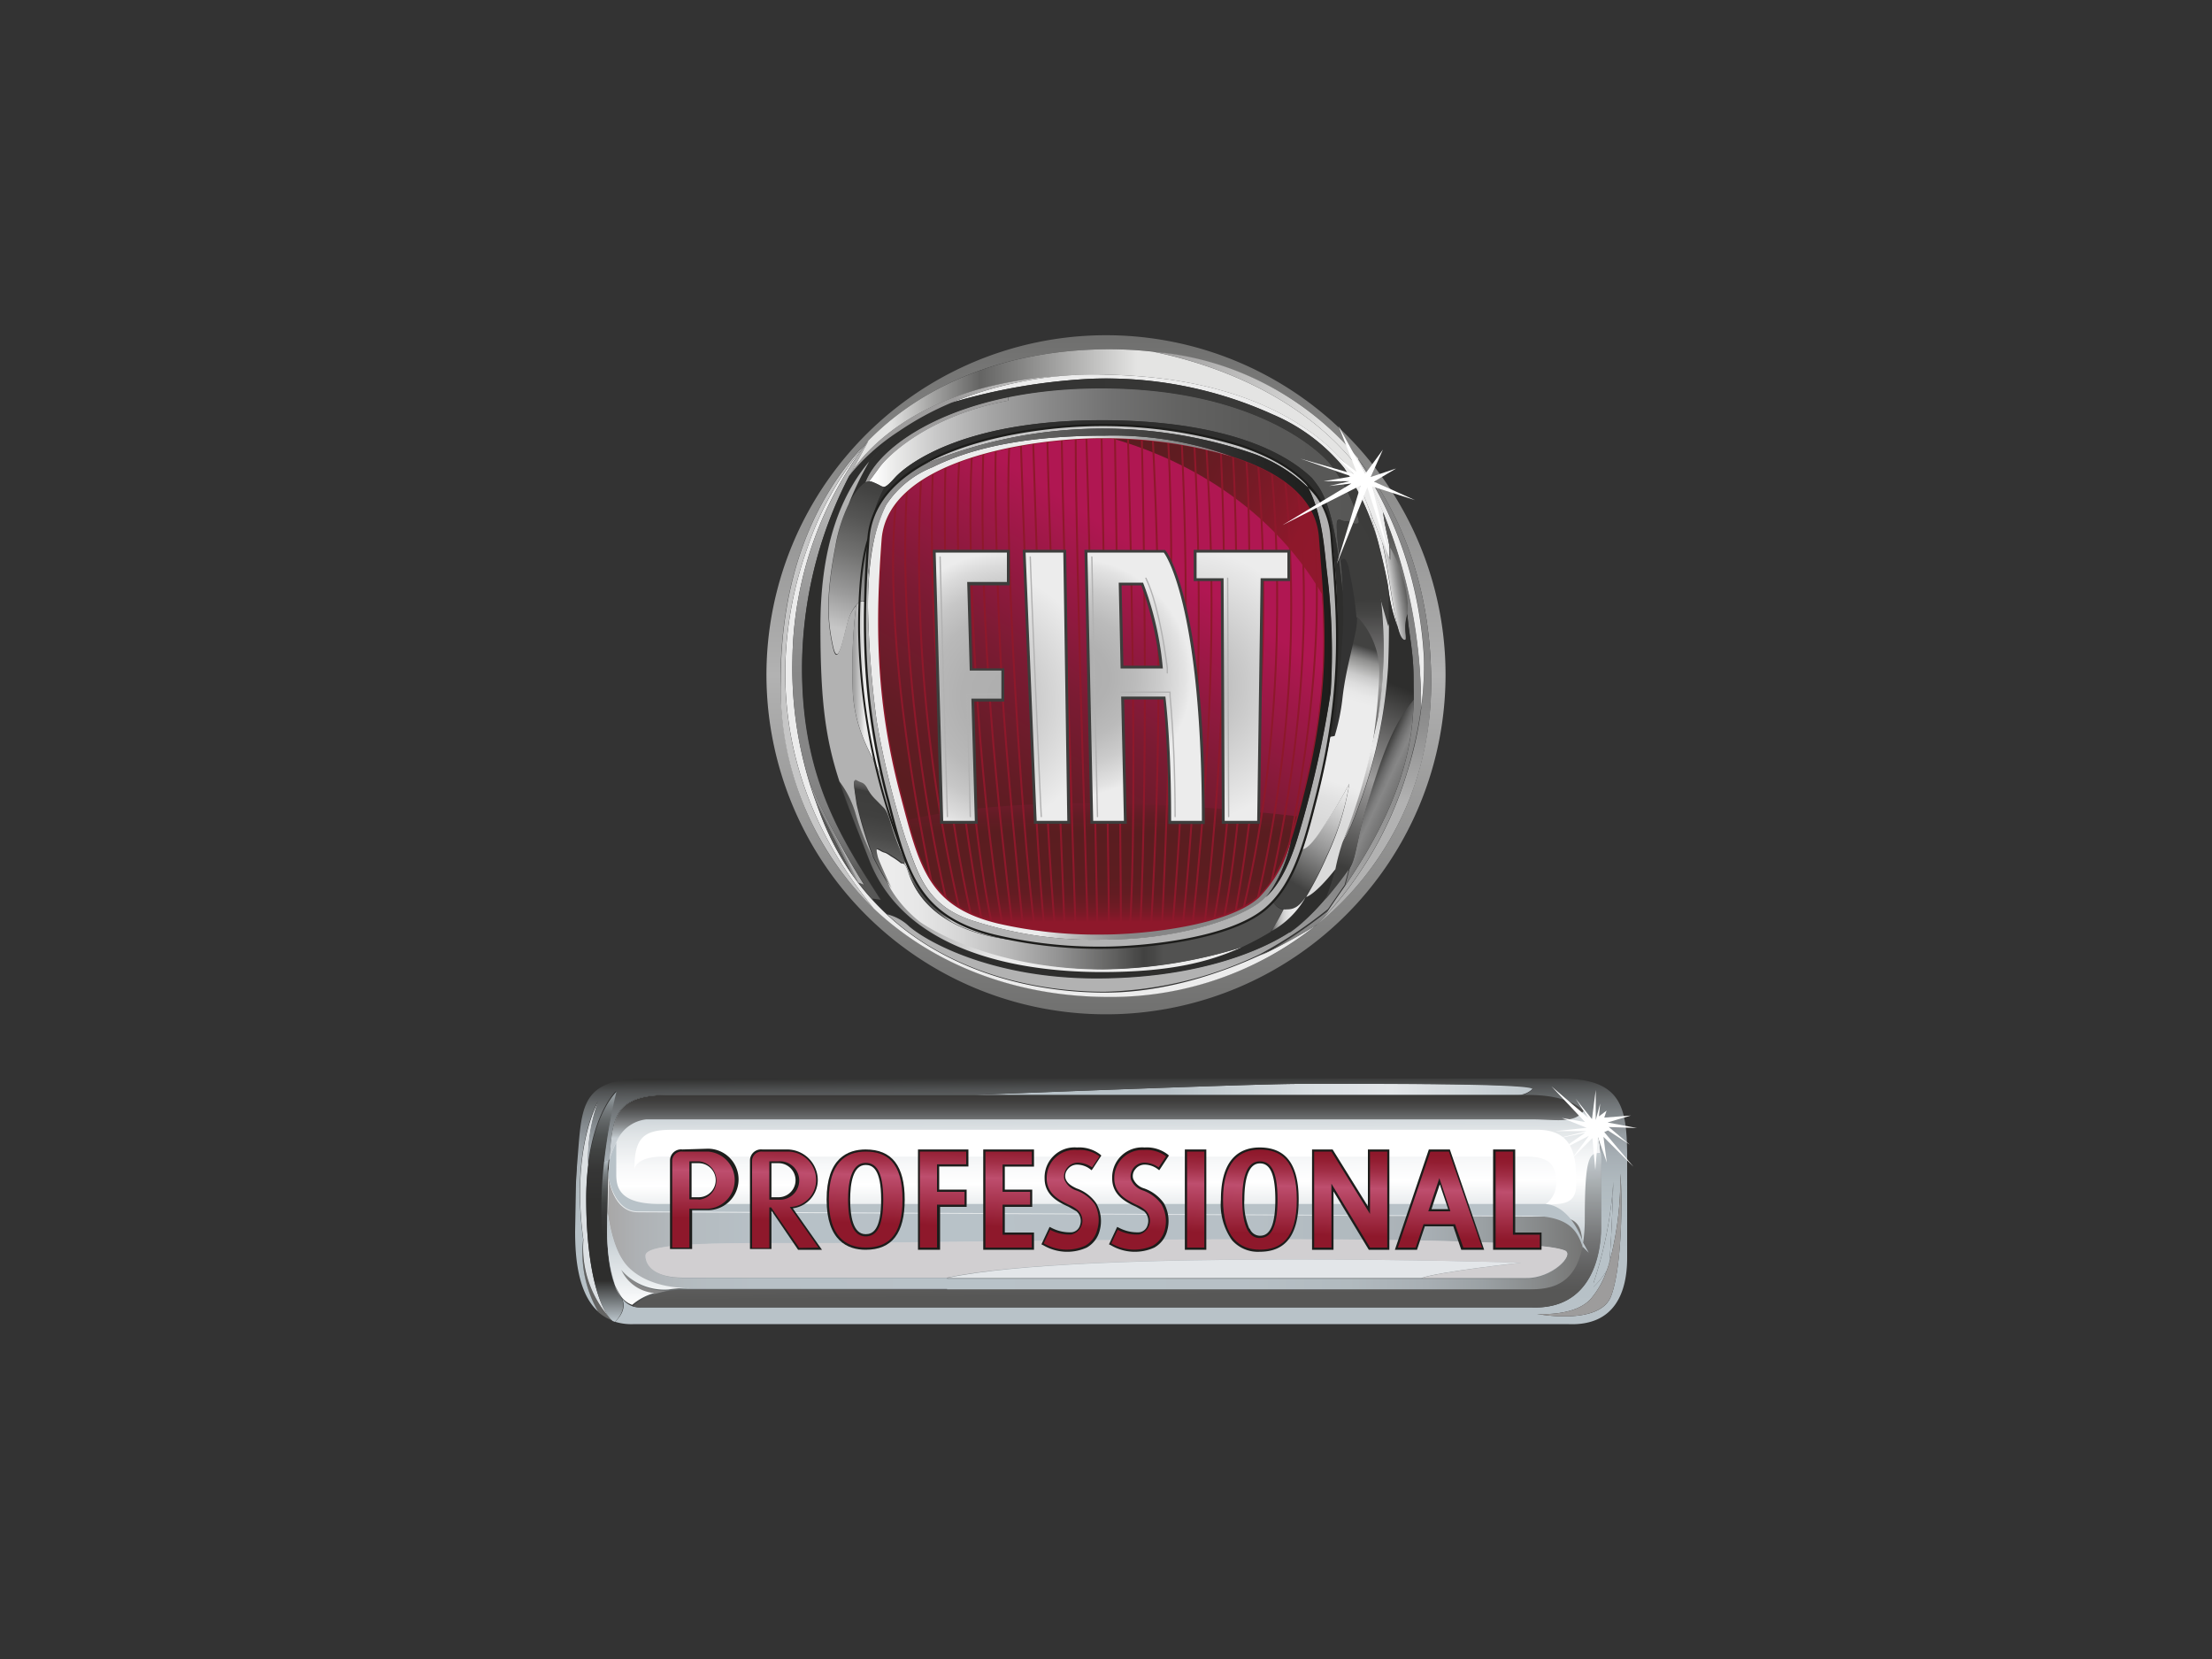 <svg id="Livello_1" data-name="Livello 1" xmlns="http://www.w3.org/2000/svg" xmlns:xlink="http://www.w3.org/1999/xlink" viewBox="0 0 200 150"><rect x="0" y="0" width="200" height="150" fill="#333333" stroke="none"/><defs><style>.cls-1{fill:url(#linear-gradient);}.cls-2{fill:url(#linear-gradient-2);}.cls-3{fill:#646463;}.cls-4{fill:#dce0e3;}.cls-5{fill:url(#linear-gradient-3);}.cls-6{fill:url(#linear-gradient-4);}.cls-7{fill:url(#linear-gradient-5);}.cls-8{fill:#878787;}.cls-9{fill:url(#linear-gradient-6);}.cls-10{fill:#fff;}.cls-11{fill:#b8c2c8;}.cls-12{fill:url(#linear-gradient-7);}.cls-13{fill:url(#linear-gradient-8);}.cls-14{fill:url(#linear-gradient-9);}.cls-15{fill:#9d9c9c;}.cls-16{fill:#e3e6e9;}.cls-17{fill:#d1cfd1;}.cls-18{fill:#1d1d1b;}.cls-19{fill:url(#linear-gradient-10);}.cls-20{fill:url(#linear-gradient-11);}.cls-21{fill:url(#linear-gradient-12);}.cls-22{fill:url(#linear-gradient-13);}.cls-23{fill:url(#linear-gradient-14);}.cls-24{fill:url(#linear-gradient-15);}.cls-25{fill:url(#linear-gradient-16);}.cls-26{fill:url(#linear-gradient-17);}.cls-27{fill:url(#linear-gradient-18);}.cls-28{fill:url(#linear-gradient-19);}.cls-29{fill:url(#linear-gradient-20);}.cls-30{fill:url(#linear-gradient-21);}.cls-31{fill:url(#linear-gradient-22);}.cls-32{fill:url(#linear-gradient-23);}.cls-33{fill:url(#linear-gradient-24);}.cls-34{fill:url(#linear-gradient-25);}.cls-35{fill:url(#linear-gradient-26);}.cls-36,.cls-39,.cls-73,.cls-74,.cls-77{fill:none;stroke-linecap:round;stroke-linejoin:round;}.cls-36,.cls-74{stroke:#8e182b;}.cls-36,.cls-73{stroke-width:0.17px;}.cls-37{fill:#3d3d3c;}.cls-38{fill:url(#radial-gradient);}.cls-39{stroke:#b2b2b2;stroke-width:0.12px;}.cls-40{fill:url(#radial-gradient-2);}.cls-41{fill:url(#radial-gradient-3);}.cls-42{fill:url(#radial-gradient-4);}.cls-43{fill:url(#linear-gradient-27);}.cls-44{fill:url(#linear-gradient-28);}.cls-45{fill:url(#linear-gradient-29);}.cls-46{fill:#ececec;}.cls-47{fill:url(#linear-gradient-30);}.cls-48{fill:#c6c6c6;}.cls-49{fill:url(#linear-gradient-31);}.cls-50{fill:url(#linear-gradient-32);}.cls-51{fill:url(#linear-gradient-33);}.cls-52{fill:url(#linear-gradient-34);}.cls-53{fill:url(#linear-gradient-35);}.cls-54{fill:url(#linear-gradient-36);}.cls-55{fill:url(#linear-gradient-37);}.cls-56{fill:url(#linear-gradient-38);}.cls-57{fill:url(#linear-gradient-39);}.cls-58{fill:url(#linear-gradient-40);}.cls-59{fill:url(#linear-gradient-41);}.cls-60{fill:url(#linear-gradient-42);}.cls-61{fill:#2e2e2d;}.cls-62{fill:url(#linear-gradient-43);}.cls-63{fill:url(#linear-gradient-44);}.cls-64{fill:url(#linear-gradient-45);}.cls-65{fill:url(#linear-gradient-46);}.cls-66{fill:url(#linear-gradient-47);}.cls-67{fill:url(#linear-gradient-48);}.cls-68{fill:url(#linear-gradient-49);}.cls-69{fill:url(#linear-gradient-50);}.cls-70{fill:#b2b2b2;}.cls-71{fill:url(#linear-gradient-51);}.cls-72{fill:url(#linear-gradient-52);}.cls-73,.cls-77{stroke:#1d1d1b;}.cls-74{stroke-width:0.2px;}.cls-75{fill:url(#linear-gradient-53);}.cls-76{fill:url(#linear-gradient-54);}.cls-77{stroke-width:0.2px;}</style><linearGradient id="linear-gradient" x1="99.78" y1="98.78" x2="99.91" y2="118.73" gradientUnits="userSpaceOnUse"><stop offset="0" stop-color="#b8c2c8"/><stop offset="0.03" stop-color="#bfc8ce"/><stop offset="0.19" stop-color="#e2e6e8"/><stop offset="0.32" stop-color="#f7f8f9"/><stop offset="0.41" stop-color="#fff"/><stop offset="0.69" stop-color="#c5cdd2"/><stop offset="0.75" stop-color="#b8c2c8"/><stop offset="1" stop-color="#1d1d1b"/></linearGradient><linearGradient id="linear-gradient-2" x1="54.98" y1="116.26" x2="54.96" y2="104.89" gradientUnits="userSpaceOnUse"><stop offset="0" stop-color="#2e2e2d"/><stop offset="0.41" stop-color="#30302f"/><stop offset="0.56" stop-color="#363636"/><stop offset="0.67" stop-color="#404241"/><stop offset="0.75" stop-color="#4f5252"/><stop offset="0.82" stop-color="#636768"/><stop offset="0.89" stop-color="#7b8184"/><stop offset="0.95" stop-color="#979fa3"/><stop offset="1" stop-color="#b7c1c7"/><stop offset="1" stop-color="#b8c2c8"/></linearGradient><linearGradient id="linear-gradient-3" x1="105.61" y1="98.49" x2="140.99" y2="98.49" gradientUnits="userSpaceOnUse"><stop offset="0" stop-color="#b8c2c8"/><stop offset="0.07" stop-color="#bfc8cd"/><stop offset="0.38" stop-color="#d9dee2"/><stop offset="0.57" stop-color="#e3e6e9"/><stop offset="1" stop-color="#b8c2c8"/></linearGradient><linearGradient id="linear-gradient-4" x1="99.47" y1="97.25" x2="99.62" y2="119.97" gradientUnits="userSpaceOnUse"><stop offset="0" stop-color="#2e2e2d"/><stop offset="0" stop-color="#2f2f2e"/><stop offset="0.05" stop-color="#4f5152"/><stop offset="0.11" stop-color="#6b6f71"/><stop offset="0.18" stop-color="#83898d"/><stop offset="0.25" stop-color="#979ea3"/><stop offset="0.33" stop-color="#a6aeb4"/><stop offset="0.44" stop-color="#b0babf"/><stop offset="0.59" stop-color="#b6c0c6"/><stop offset="1" stop-color="#b8c2c8"/></linearGradient><linearGradient id="linear-gradient-5" x1="54.68" y1="119.39" x2="54.63" y2="98.13" gradientUnits="userSpaceOnUse"><stop offset="0" stop-color="#b8c2c8"/><stop offset="0.17" stop-color="#2e2e2d"/><stop offset="0.51" stop-color="#30302f"/><stop offset="0.64" stop-color="#363636"/><stop offset="0.72" stop-color="#404241"/><stop offset="0.79" stop-color="#4f5252"/><stop offset="0.85" stop-color="#636768"/><stop offset="0.91" stop-color="#7b8184"/><stop offset="0.96" stop-color="#979fa3"/><stop offset="1" stop-color="#b7c1c7"/><stop offset="1" stop-color="#b8c2c8"/></linearGradient><linearGradient id="linear-gradient-6" x1="54.92" y1="111.65" x2="143.07" y2="111.1" gradientUnits="userSpaceOnUse"><stop offset="0" stop-color="#a8a7a7"/><stop offset="0.03" stop-color="#aeb1b4"/><stop offset="0.08" stop-color="#b4bbbf"/><stop offset="0.15" stop-color="#b7c0c6"/><stop offset="0.34" stop-color="#b8c2c8"/><stop offset="0.65" stop-color="#b7c0c6"/><stop offset="0.76" stop-color="#b1babf"/><stop offset="0.84" stop-color="#a8afb4"/><stop offset="0.9" stop-color="#9aa0a3"/><stop offset="0.95" stop-color="#898c8d"/><stop offset="1" stop-color="#757574"/></linearGradient><linearGradient id="linear-gradient-7" x1="58.61" y1="109.61" x2="58.67" y2="118.06" gradientUnits="userSpaceOnUse"><stop offset="0" stop-color="#b8c2c8"/><stop offset="0.25" stop-color="#c5cdd2"/><stop offset="0.71" stop-color="#e6eaec"/><stop offset="1" stop-color="#fff"/></linearGradient><linearGradient id="linear-gradient-8" x1="101.06" y1="117.11" x2="100.92" y2="104.77" gradientUnits="userSpaceOnUse"><stop offset="0" stop-color="#575756"/><stop offset="0.14" stop-color="#5f5f5f"/><stop offset="0.37" stop-color="#747576"/><stop offset="0.65" stop-color="#969a9c"/><stop offset="0.98" stop-color="#c5ccd0"/><stop offset="1" stop-color="#c8cfd4"/></linearGradient><linearGradient id="linear-gradient-9" x1="99.15" y1="99.03" x2="99.15" y2="102.92" gradientUnits="userSpaceOnUse"><stop offset="0" stop-color="#3a3938"/><stop offset="0.13" stop-color="#3f3e3d"/><stop offset="0.3" stop-color="#4d4d4d"/><stop offset="0.48" stop-color="#646667"/><stop offset="0.68" stop-color="#85888a"/><stop offset="0.89" stop-color="#aeb4b8"/><stop offset="1" stop-color="#c8cfd4"/></linearGradient><linearGradient id="linear-gradient-10" x1="108.27" y1="102.3" x2="108.03" y2="111.37" gradientUnits="userSpaceOnUse"><stop offset="0.18" stop-color="#8e182b"/><stop offset="0.25" stop-color="#931e32"/><stop offset="0.36" stop-color="#a12e46"/><stop offset="0.49" stop-color="#b84866"/><stop offset="0.52" stop-color="#be4e6e"/><stop offset="1" stop-color="#8e182b"/></linearGradient><linearGradient id="linear-gradient-11" x1="85.35" y1="101.69" x2="85.1" y2="110.76" xlink:href="#linear-gradient-10"/><linearGradient id="linear-gradient-12" x1="137.37" y1="103.08" x2="137.13" y2="112.15" xlink:href="#linear-gradient-10"/><linearGradient id="linear-gradient-13" x1="91.37" y1="101.85" x2="91.13" y2="110.92" xlink:href="#linear-gradient-10"/><linearGradient id="linear-gradient-14" x1="122.28" y1="102.68" x2="122.04" y2="111.74" xlink:href="#linear-gradient-10"/><linearGradient id="linear-gradient-15" x1="130.44" y1="102.9" x2="130.2" y2="111.96" xlink:href="#linear-gradient-10"/><linearGradient id="linear-gradient-16" x1="114.07" y1="102.46" x2="113.83" y2="111.53" xlink:href="#linear-gradient-10"/><linearGradient id="linear-gradient-17" x1="78.46" y1="101.51" x2="78.21" y2="110.57" xlink:href="#linear-gradient-10"/><linearGradient id="linear-gradient-18" x1="63.77" y1="101.12" x2="63.53" y2="110.18" xlink:href="#linear-gradient-10"/><linearGradient id="linear-gradient-19" x1="71.18" y1="101.32" x2="70.93" y2="110.38" xlink:href="#linear-gradient-10"/><linearGradient id="linear-gradient-20" x1="97.14" y1="102.01" x2="96.89" y2="111.08" xlink:href="#linear-gradient-10"/><linearGradient id="linear-gradient-21" x1="103.24" y1="102.17" x2="103" y2="111.24" xlink:href="#linear-gradient-10"/><linearGradient id="linear-gradient-22" x1="78.19" y1="62.35" x2="76.61" y2="62.35" gradientUnits="userSpaceOnUse"><stop offset="0.01" stop-color="#ececec"/><stop offset="0.24" stop-color="#cdcdcd"/><stop offset="0.57" stop-color="#a7a7a7"/><stop offset="0.83" stop-color="#909090"/><stop offset="1" stop-color="#878787"/></linearGradient><linearGradient id="linear-gradient-23" x1="105.46" y1="51.11" x2="68.49" y2="108.17" gradientUnits="userSpaceOnUse"><stop offset="0" stop-color="#b01752"/><stop offset="0.05" stop-color="#a3184a"/><stop offset="0.21" stop-color="#7b1b33"/><stop offset="0.35" stop-color="#631c25"/><stop offset="0.43" stop-color="#5a1d20"/><stop offset="0.58" stop-color="#5a1d20"/><stop offset="0.61" stop-color="#5a1d20"/><stop offset="0.68" stop-color="#641c22"/><stop offset="0.82" stop-color="#7e1a28"/><stop offset="0.88" stop-color="#8e182b"/></linearGradient><linearGradient id="linear-gradient-24" x1="99.69" y1="67.33" x2="99.69" y2="85.56" gradientUnits="userSpaceOnUse"><stop offset="0" stop-color="#b01752"/><stop offset="0.05" stop-color="#a3184a"/><stop offset="0.21" stop-color="#7b1b33"/><stop offset="0.35" stop-color="#631c25"/><stop offset="0.43" stop-color="#5a1d20"/><stop offset="0.66" stop-color="#5c1d20"/><stop offset="0.74" stop-color="#631c22"/><stop offset="0.8" stop-color="#6e1b24"/><stop offset="0.85" stop-color="#7f1928"/><stop offset="0.88" stop-color="#8e182b"/></linearGradient><linearGradient id="linear-gradient-25" x1="102.11" y1="40.39" x2="128.16" y2="54" gradientUnits="userSpaceOnUse"><stop offset="0" stop-color="#5a1d20"/><stop offset="0.15" stop-color="#601c21"/><stop offset="0.35" stop-color="#711b25"/><stop offset="0.58" stop-color="#8d182b"/><stop offset="0.58" stop-color="#8e182b"/><stop offset="0.75" stop-color="#90182e"/><stop offset="0.85" stop-color="#981837"/><stop offset="0.94" stop-color="#a51745"/><stop offset="0.99" stop-color="#b01752"/></linearGradient><linearGradient id="linear-gradient-26" x1="100" y1="30.17" x2="100" y2="91.9" gradientUnits="userSpaceOnUse"><stop offset="0.01" stop-color="#70706f"/><stop offset="0.5" stop-color="#b2b2b2"/><stop offset="1" stop-color="#70706f"/></linearGradient><radialGradient id="radial-gradient" cx="91.73" cy="62.9" r="13.15" gradientUnits="userSpaceOnUse"><stop offset="0.01" stop-color="#aeaeae"/><stop offset="0.36" stop-color="#b1b1b1"/><stop offset="0.58" stop-color="#b9b9b9"/><stop offset="0.75" stop-color="#c7c7c7"/><stop offset="0.9" stop-color="#dbdbdb"/><stop offset="1" stop-color="#ececec"/></radialGradient><radialGradient id="radial-gradient-2" cx="87.69" cy="63.29" r="11.97" gradientUnits="userSpaceOnUse"><stop offset="0.01" stop-color="#aeaeae"/><stop offset="1" stop-color="#ececec"/></radialGradient><radialGradient id="radial-gradient-3" cx="106.94" cy="62" r="12.47" xlink:href="#radial-gradient-2"/><radialGradient id="radial-gradient-4" cx="96.95" cy="61.24" r="10.78" gradientUnits="userSpaceOnUse"><stop offset="0.01" stop-color="#aeaeae"/><stop offset="0.3" stop-color="#b1b1b1"/><stop offset="0.53" stop-color="#bbb"/><stop offset="0.74" stop-color="#ccc"/><stop offset="0.94" stop-color="#e3e3e3"/><stop offset="1" stop-color="#ececec"/></radialGradient><linearGradient id="linear-gradient-27" x1="118.59" y1="40.4" x2="105.76" y2="29.99" gradientUnits="userSpaceOnUse"><stop offset="0.01" stop-color="#e4e4e3"/><stop offset="0.08" stop-color="#dededd"/><stop offset="1" stop-color="#9d9c9c"/></linearGradient><linearGradient id="linear-gradient-28" x1="80.26" y1="37.64" x2="102.83" y2="37.64" gradientUnits="userSpaceOnUse"><stop offset="0.01" stop-color="#e4e4e3"/><stop offset="0.17" stop-color="#a6a6a5"/><stop offset="0.37" stop-color="#646463"/><stop offset="1" stop-color="#e4e4e3"/></linearGradient><linearGradient id="linear-gradient-29" x1="124.23" y1="72.63" x2="124.23" y2="62.79" gradientUnits="userSpaceOnUse"><stop offset="0.01" stop-color="#b2b2b2"/><stop offset="0.2" stop-color="#a7a7a7"/><stop offset="0.69" stop-color="#909090"/><stop offset="1" stop-color="#878787"/></linearGradient><linearGradient id="linear-gradient-30" x1="124.06" y1="83.02" x2="124.06" y2="48.49" gradientUnits="userSpaceOnUse"><stop offset="0.01" stop-color="#b2b2b2"/><stop offset="0.09" stop-color="#a7a7a7"/><stop offset="0.3" stop-color="#909090"/><stop offset="0.44" stop-color="#878787"/><stop offset="0.72" stop-color="#858585"/><stop offset="0.83" stop-color="#7e7e7e"/><stop offset="0.91" stop-color="#727272"/><stop offset="0.97" stop-color="#626261"/><stop offset="1" stop-color="#575756"/></linearGradient><linearGradient id="linear-gradient-31" x1="75.53" y1="75.51" x2="75.31" y2="75.62" xlink:href="#linear-gradient-30"/><linearGradient id="linear-gradient-32" x1="74.32" y1="45.93" x2="79.01" y2="78.76" xlink:href="#linear-gradient-30"/><linearGradient id="linear-gradient-33" x1="116.96" y1="84.22" x2="117.58" y2="85.04" gradientUnits="userSpaceOnUse"><stop offset="0.01" stop-color="#1d1d1b"/><stop offset="0.12" stop-color="#434341"/><stop offset="0.26" stop-color="#686867"/><stop offset="0.37" stop-color="#7f7f7e"/><stop offset="0.44" stop-color="#878787"/><stop offset="0.72" stop-color="#858585"/><stop offset="0.83" stop-color="#7e7e7e"/><stop offset="0.91" stop-color="#727272"/><stop offset="0.97" stop-color="#626261"/><stop offset="1" stop-color="#575756"/></linearGradient><linearGradient id="linear-gradient-34" x1="100.45" y1="86.44" x2="102.75" y2="66.83" xlink:href="#linear-gradient-30"/><linearGradient id="linear-gradient-35" x1="123.59" y1="71.14" x2="127.76" y2="73.12" gradientUnits="userSpaceOnUse"><stop offset="0.01" stop-color="#3d3d3c"/><stop offset="0.02" stop-color="#424241"/><stop offset="0.15" stop-color="#676767"/><stop offset="0.26" stop-color="#7e7e7e"/><stop offset="0.33" stop-color="#878787"/><stop offset="0.45" stop-color="#7c7c7c"/><stop offset="0.8" stop-color="#616160"/><stop offset="1" stop-color="#575756"/></linearGradient><linearGradient id="linear-gradient-36" x1="127.68" y1="53.16" x2="125.61" y2="53.5" gradientUnits="userSpaceOnUse"><stop offset="0.01" stop-color="#3d3d3c"/><stop offset="0.12" stop-color="#464645"/><stop offset="0.3" stop-color="#5f5f5e"/><stop offset="0.53" stop-color="#868686"/><stop offset="0.8" stop-color="#bdbdbd"/><stop offset="1" stop-color="#ececec"/></linearGradient><linearGradient id="linear-gradient-37" x1="89.53" y1="38.2" x2="84.31" y2="39.81" gradientUnits="userSpaceOnUse"><stop offset="0.01" stop-color="#9d9c9c"/><stop offset="1" stop-color="#9d9c9c"/></linearGradient><linearGradient id="linear-gradient-38" x1="78.57" y1="44.28" x2="122.88" y2="44.28" gradientUnits="userSpaceOnUse"><stop offset="0.01" stop-color="#fff"/><stop offset="0.04" stop-color="#f0f0ef"/><stop offset="0.14" stop-color="#c7c7c7"/><stop offset="0.25" stop-color="#a4a4a4"/><stop offset="0.37" stop-color="#888"/><stop offset="0.49" stop-color="#727272"/><stop offset="0.63" stop-color="#636362"/><stop offset="0.78" stop-color="#5a5a59"/><stop offset="1" stop-color="#575756"/></linearGradient><linearGradient id="linear-gradient-39" x1="122.08" y1="75.75" x2="122.44" y2="75.98" gradientUnits="userSpaceOnUse"><stop offset="0.01" stop-color="#c6c6c6"/><stop offset="0.18" stop-color="#cfcfcf"/><stop offset="0.48" stop-color="#e8e8e8"/><stop offset="0.52" stop-color="#ececec"/><stop offset="1" stop-color="#9d9c9c"/></linearGradient><linearGradient id="linear-gradient-40" x1="125.61" y1="61.46" x2="118.96" y2="77.38" gradientUnits="userSpaceOnUse"><stop offset="0.01" stop-color="#2e2e2d"/><stop offset="0.52" stop-color="#9d9c9c"/><stop offset="1" stop-color="#3d3d3c"/></linearGradient><linearGradient id="linear-gradient-41" x1="122.99" y1="54.06" x2="123.22" y2="69.13" gradientUnits="userSpaceOnUse"><stop offset="0.01" stop-color="#3d3d3c"/><stop offset="0.1" stop-color="#464645"/><stop offset="0.24" stop-color="#5f5e5e"/><stop offset="0.43" stop-color="#868685"/><stop offset="0.52" stop-color="#9d9c9c"/><stop offset="1" stop-color="#3d3d3c"/></linearGradient><linearGradient id="linear-gradient-42" x1="124.37" y1="62.03" x2="122.04" y2="72.49" xlink:href="#linear-gradient-39"/><linearGradient id="linear-gradient-43" x1="117.16" y1="80.18" x2="125.62" y2="66.07" gradientUnits="userSpaceOnUse"><stop offset="0.01" stop-color="#424241"/><stop offset="0.06" stop-color="#555554"/><stop offset="0.25" stop-color="#959595"/><stop offset="0.42" stop-color="#c4c4c4"/><stop offset="0.54" stop-color="#e1e1e1"/><stop offset="0.61" stop-color="#ececec"/><stop offset="0.66" stop-color="#e0e0e0"/><stop offset="0.76" stop-color="#c1c1c0"/><stop offset="0.88" stop-color="#8e8e8d"/><stop offset="1" stop-color="#575756"/></linearGradient><linearGradient id="linear-gradient-44" x1="124.38" y1="58.64" x2="119.52" y2="74.07" gradientUnits="userSpaceOnUse"><stop offset="0.01" stop-color="#424241"/><stop offset="0.04" stop-color="#646464"/><stop offset="0.08" stop-color="#8e8e8d"/><stop offset="0.13" stop-color="#b0b0af"/><stop offset="0.17" stop-color="#cacaca"/><stop offset="0.22" stop-color="#ddd"/><stop offset="0.27" stop-color="#e8e8e8"/><stop offset="0.32" stop-color="#ececec"/><stop offset="0.78" stop-color="#ececec"/><stop offset="0.89" stop-color="#e0e0e0"/><stop offset="1" stop-color="#dadada"/></linearGradient><linearGradient id="linear-gradient-45" x1="75.3" y1="78.63" x2="91.33" y2="79.48" gradientUnits="userSpaceOnUse"><stop offset="0.01" stop-color="#424241"/><stop offset="0.09" stop-color="#555554"/><stop offset="0.41" stop-color="#959595"/><stop offset="0.68" stop-color="#c4c4c4"/><stop offset="0.88" stop-color="#e1e1e1"/><stop offset="1" stop-color="#ececec"/></linearGradient><linearGradient id="linear-gradient-46" x1="76.73" y1="45.43" x2="125.58" y2="45.43" gradientUnits="userSpaceOnUse"><stop offset="0.01" stop-color="#2e2e2d"/><stop offset="0.23" stop-color="#323231"/><stop offset="1" stop-color="#3d3d3c"/></linearGradient><linearGradient id="linear-gradient-47" x1="97.26" y1="33.1" x2="86.95" y2="37.58" xlink:href="#linear-gradient-27"/><linearGradient id="linear-gradient-48" x1="105.13" y1="82.17" x2="80.66" y2="82.17" gradientUnits="userSpaceOnUse"><stop offset="0" stop-color="#525251"/><stop offset="0.03" stop-color="#484847"/><stop offset="0.07" stop-color="#424241"/><stop offset="0.18" stop-color="#616160"/><stop offset="0.38" stop-color="#929292"/><stop offset="0.57" stop-color="#b9b9b9"/><stop offset="0.74" stop-color="#d5d5d5"/><stop offset="0.89" stop-color="#e6e6e6"/><stop offset="1" stop-color="#ececec"/></linearGradient><linearGradient id="linear-gradient-49" x1="114.91" y1="82.66" x2="118.06" y2="82.66" gradientUnits="userSpaceOnUse"><stop offset="0.01" stop-color="#424241"/><stop offset="0.01" stop-color="#474746"/><stop offset="0.08" stop-color="#6d6d6d"/><stop offset="0.15" stop-color="#90908f"/><stop offset="0.22" stop-color="#adadac"/><stop offset="0.31" stop-color="#c4c4c4"/><stop offset="0.4" stop-color="#d6d6d6"/><stop offset="0.52" stop-color="#e3e3e3"/><stop offset="0.67" stop-color="#eaeaea"/><stop offset="1" stop-color="#ececec"/></linearGradient><linearGradient id="linear-gradient-50" x1="79.87" y1="42.59" x2="75.23" y2="56.64" gradientUnits="userSpaceOnUse"><stop offset="0" stop-color="#3d3d3c"/><stop offset="0.14" stop-color="#434342"/><stop offset="0.32" stop-color="#555554"/><stop offset="0.54" stop-color="#727271"/><stop offset="0.78" stop-color="#9a9a9a"/><stop offset="1" stop-color="#c6c6c6"/></linearGradient><linearGradient id="linear-gradient-51" x1="80.38" y1="70.18" x2="77.91" y2="82.17" gradientUnits="userSpaceOnUse"><stop offset="0.01" stop-color="#666565"/><stop offset="0.08" stop-color="#646363"/><stop offset="0.1" stop-color="#5d5d5c"/><stop offset="0.12" stop-color="#525151"/><stop offset="0.14" stop-color="#414140"/><stop offset="0.14" stop-color="#3d3d3c"/><stop offset="0.31" stop-color="#40403f"/><stop offset="0.45" stop-color="#4a4a49"/><stop offset="0.58" stop-color="#5b5b5a"/><stop offset="0.7" stop-color="#737372"/><stop offset="0.82" stop-color="#929291"/><stop offset="0.93" stop-color="#b7b7b7"/><stop offset="0.97" stop-color="#c6c6c6"/></linearGradient><linearGradient id="linear-gradient-52" x1="84.66" y1="83.15" x2="85.43" y2="82.51" xlink:href="#linear-gradient-51"/><linearGradient id="linear-gradient-53" x1="96.13" y1="61.83" x2="104.2" y2="62.63" xlink:href="#linear-gradient-22"/><linearGradient id="linear-gradient-54" x1="78.38" y1="59.94" x2="120.44" y2="59.94" gradientUnits="userSpaceOnUse"><stop offset="0.01" stop-color="#9d9c9c"/><stop offset="0.04" stop-color="#969595"/><stop offset="0.36" stop-color="#626261"/><stop offset="0.64" stop-color="#3d3c3b"/><stop offset="0.86" stop-color="#252524"/><stop offset="1" stop-color="#1d1d1b"/></linearGradient></defs><path class="cls-1" d="M138.09,99H60.46c-5.37,0-5,2.31-5.44,6.93,0,.42-.06.83-.06,1.24,0,0-.07,3.8-.07,3.8,0,2.55.28,7.35,3,7.17h80.64c5.32.18,6.22-4.73,6.22-7.28V105.3C144.8,100.68,142.75,99,138.09,99Z"/><path class="cls-2" d="M54.89,111s0-.63,0-1.37c0-1.08.05-2.42.05-2.43,0-.32,0-.64,0-1a2.72,2.72,0,0,1,0-.28c0-.37.06-.73.09-1.07l-.53.21c-.39,3.63-.42,8,1,11.16A16,16,0,0,1,54.89,111Z"/><path class="cls-3" d="M55.16,119.19h0a9.51,9.51,0,0,1-2.43-7.1,10.72,10.72,0,0,0,1.34,6.52,4,4,0,0,0,1.29.78S55.25,119.29,55.16,119.19Z"/><path class="cls-4" d="M55.16,119.19C54,117.87,53,114.12,53,108.35a24.44,24.44,0,0,1,.18-3h0a15.91,15.91,0,0,1,.9-5.73s-2.47,4.19-1.33,12.48A9.51,9.51,0,0,0,55.16,119.19Z"/><path class="cls-5" d="M117.54,98C113,98,88.2,99,88.2,99h49.07a1.93,1.93,0,0,0,1.32-.57C139.1,97.89,122.05,98,117.54,98Z"/><path class="cls-6" d="M141.12,97.52H58.46c-6.22,0-5.84,2.67-6.3,8,0,.48-.07,1-.08,1.43,0,0-.08,4.4-.08,4.4,0,2.09.18,5.5,2.07,7.23a10.72,10.72,0,0,1-1.34-6.52c-1.14-8.29,1.33-12.48,1.33-12.48a15.91,15.91,0,0,0-.9,5.73h0c.6-4.9,2.54-6.67,2.54-6.67a50,50,0,0,0-1.12,6.42l.53-.21c.29-3.9.42-5.86,5.35-5.86H88.2S113,98,117.54,98s21.56-.07,21,.5a1.93,1.93,0,0,1-1.32.57h.82c2.34,0,4,.42,5.11,1.42a5.45,5.45,0,0,1,1.55,3.79c0,.34.05.69.05,1.06v5.59c0,2.55-.9,7.46-6.22,7.28H57.94a2.21,2.21,0,0,1-.74-.1,2.09,2.09,0,0,1-1-.76h0s.69.93-.59,2.16a5.16,5.16,0,0,0,1.77.21h84.34c4.37.22,5.4-3,5.4-6v-9.38C147.08,100,146.53,97.52,141.12,97.52Zm4.56,19.64c-1,2.75-6.71,1.64-6.71,1.64s3.4.28,4.87-1.37a7.88,7.88,0,0,0,1.44-2.57,7.12,7.12,0,0,1-1.2,1.49V116a35.76,35.76,0,0,0,1.79-9.17s-.15,5.33-.37,7.39a29.43,29.43,0,0,0,1-8.09C146.69,107.84,146.7,114.41,145.68,117.16Z"/><path class="cls-7" d="M56.16,117.31l0,0a4.48,4.48,0,0,1-.55-1c-1.43-3.12-1.4-7.53-1-11.16a50,50,0,0,1,1.12-6.42s-1.94,1.77-2.54,6.67a24.44,24.44,0,0,0-.18,3c0,5.77,1,9.52,2.18,10.84h0c.07.08.14.14.2.2l.21.08C56.85,118.24,56.16,117.31,56.16,117.31Z"/><path class="cls-8" d="M60.49,116.68a5.11,5.11,0,0,1-4.28-1.8,3.64,3.64,0,0,0,3,2.12h0a10.49,10.49,0,0,1,1.31-.32Z"/><path class="cls-9" d="M62.39,116.54H85.63v-1l-23.88,0c-2.47,0-3.39-1.06-3.39-2,0-1.28,7.78-1.13,16.58-1.13s62.26-1.12,66.55.67c.91.38-1.19,2.54-3.47,2.54h-9.5v0h0l-42.89,0v1h52.6c2,0,4.85-.13,4.85-3.88,0-3.06-1.36-2.74-4.89-2.74s-78.21-.39-80.49-.39-2.65-3-2.69-3.29c0,.32,0,.64,0,1,0,0,0,1.35-.05,2.43.24,1.65.78,3.81,1.93,5C58.87,116.62,62.39,116.54,62.39,116.54Z"/><path class="cls-10" d="M142.51,107.15c0-2.09.05-5-3.5-5H60.76c-2.53,0-3.4.68-3.4,3.55,0,0,.14-1.12,2.53-1.12l78.15,0c2.33,0,2.67,1,2.67,2.48a2.38,2.38,0,0,1-1,1.85H140C141.2,108.85,142.51,108.9,142.51,107.15Z"/><path class="cls-10" d="M56.14,117.28a9.87,9.87,0,0,1-.55-1A4.48,4.48,0,0,0,56.14,117.28Z"/><path class="cls-11" d="M55,106.24c0,.3.52,3.29,2.69,3.29s76.94.39,80.49.39,4.39,1.23,4.89,2.74q0-.15.06-.33c0-.08-1.06-3.32-3.43-3.47a3.28,3.28,0,0,1-.5.33v0a3.28,3.28,0,0,0,.5-.33h-.16c-6.92,0-76.22,0-79.91,0s-3.91-1.55-3.91-2.72V103.3a7.93,7.93,0,0,0-.62,1.59c0,.34-.06.7-.09,1.07A2.72,2.72,0,0,0,55,106.24Z"/><path class="cls-12" d="M56.84,114.59c-1.15-1.15-1.69-3.31-1.93-5,0,.74,0,1.37,0,1.37a16,16,0,0,0,.7,5.26,9.87,9.87,0,0,0,.55,1l0,0h0a2.09,2.09,0,0,0,1,.76,5.22,5.22,0,0,1,2-1.07h0a3.64,3.64,0,0,1-3-2.12,5.11,5.11,0,0,0,4.28,1.8h0a12,12,0,0,1,1.9-.14S58.87,116.62,56.84,114.59Z"/><path class="cls-13" d="M144.75,104.24c-1,0-1.46.11-1.46,6a14.44,14.44,0,0,1-.15,2.12h0l.51.91-.57-.57v0c-.68,3.54-2.89,3.88-4.85,3.88H62.39a12,12,0,0,0-1.9.14,10.49,10.49,0,0,0-1.31.32,5.22,5.22,0,0,0-2,1.07,2.21,2.21,0,0,0,.74.1h80.64c5.32.18,6.22-4.73,6.22-7.28V105.3C144.8,104.93,144.78,104.58,144.75,104.24Z"/><path class="cls-14" d="M138.09,99H60.46c-4.93,0-5.06,2-5.35,5.86a7.93,7.93,0,0,1,.62-1.59,3.29,3.29,0,0,1,2.72-2.06h80.07c2.06,0,3.84.43,4.68-.79C142.11,99.45,140.43,99,138.09,99Z"/><path class="cls-11" d="M144.08,116v.36a7.12,7.12,0,0,0,1.2-1.49c.08-.21.15-.43.22-.65.22-2.06.37-7.39.37-7.39A35.76,35.76,0,0,1,144.08,116Z"/><path class="cls-15" d="M146.5,106.12a29.43,29.43,0,0,1-1,8.09c-.07.22-.14.44-.22.65a7.88,7.88,0,0,1-1.44,2.57c-1.47,1.65-4.87,1.37-4.87,1.37s5.68,1.11,6.71-1.64S146.69,107.84,146.5,106.12Z"/><path class="cls-16" d="M85.63,115.55l42.89,0c1.51-.56,9-1.39,9-1.39S97.74,112.94,85.63,115.55Z"/><path class="cls-17" d="M141.49,113.06c-4.29-1.79-57.74-.67-66.55-.67s-16.58-.15-16.58,1.13c0,1,.92,2,3.39,2l23.88,0c12.11-2.61,51.92-1.35,51.92-1.35s-7.52.83-9,1.39H138C140.3,115.6,142.4,113.44,141.49,113.06Z"/><polygon class="cls-10" points="143.31 101.45 140.28 98.23 143.59 101.06 142.46 99.34 143.94 101.18 144.28 98.55 144.28 101.27 144.68 99.77 144.57 100.94 145.26 100.42 145.05 101.05 147.46 100.86 145.35 101.49 148 101.99 145.46 101.9 147.35 103.49 145.39 102.21 145.05 102.36 147.69 105.49 144.98 102.79 145.28 105.11 144.48 102.81 144.24 105.79 143.98 102.9 142.14 104.74 143.66 102.7 140.92 104.1 143.33 102.42 140.44 103.03 143.46 102.27 140.66 102.27 143.46 101.97 141.22 101.08 143.31 101.45"/><rect class="cls-18" x="107.13" y="103.93" width="1.94" height="9.07"/><rect class="cls-19" x="107.33" y="104.12" width="1.56" height="8.68"/><path class="cls-18" d="M83,103.93V113h2v-3.88H87.4v-1.56H84.92v-2.09h2.64v-1.54Z"/><polygon class="cls-20" points="83.17 112.8 84.72 112.8 84.72 108.92 87.21 108.92 87.21 107.76 84.72 107.76 84.72 105.27 87.36 105.27 87.36 104.12 83.17 104.12 83.17 112.8"/><path class="cls-18" d="M135,103.93V113h4.38v-1.56H137v-7.51Z"/><polygon class="cls-21" points="136.79 111.64 136.79 104.12 135.23 104.12 135.23 112.8 139.22 112.8 139.22 111.64 136.79 111.64"/><path class="cls-18" d="M88.9,103.93V113h4.59v-1.56H90.85v-2.32h2.48v-1.56H90.85v-2.08h2.64v-1.55Z"/><polygon class="cls-22" points="90.65 111.64 90.65 108.92 93.14 108.92 93.14 107.76 90.65 107.76 90.65 105.29 93.29 105.29 93.29 104.12 89.1 104.12 89.1 112.8 93.29 112.8 93.29 111.64 90.65 111.64"/><path class="cls-18" d="M123.68,103.93v5.14l-3.19-5.14h-1.86V113h1.94v-5.28l3.19,5.28h1.86v-9.07Z"/><polygon class="cls-23" points="123.87 104.12 123.87 109.76 120.38 104.12 118.82 104.12 118.82 112.8 120.38 112.8 120.38 107.02 123.87 112.8 125.43 112.8 125.43 104.12 123.87 104.12"/><path class="cls-18" d="M129.19,103.93,126.12,113h2s.64-1.89.71-2.12h2.57l.72,2.12h2.07l-3.1-9.07Zm1,3.18.75,2.22h-1.51C129.53,109,129.94,107.76,130.17,107.11Z"/><path class="cls-24" d="M132.31,112.8H134l-3-8.68h-1.67l-2.94,8.68H128l.71-2.11h2.85Zm-3.17-3.28,1-3,1,3Z"/><path class="cls-18" d="M110.39,108.46a5.54,5.54,0,0,0,1,3.67,3.11,3.11,0,0,0,2.5,1.05c2.38,0,3.53-1.54,3.53-4.72s-1.15-4.71-3.53-4.71C112.3,103.75,110.39,104.56,110.39,108.46Zm2.57,2.63a5.8,5.8,0,0,1-.45-2.63c0-1.49.25-3.27,1.4-3.27.6,0,1.4.34,1.4,3.27s-.8,3.27-1.4,3.27A1,1,0,0,1,113,111.09Z"/><path class="cls-25" d="M113.91,103.94c-1.84,0-3.33,1.1-3.33,4.52s1.49,4.53,3.33,4.53,3.34-.92,3.34-4.53S115.75,103.94,113.91,103.94Zm0,8c-.88,0-1.59-.84-1.59-3.47S113,105,113.91,105s1.6.7,1.6,3.46S114.79,111.93,113.91,111.93Z"/><path class="cls-18" d="M74.74,108.46c0,3.75,1.92,4.54,3.53,4.54,2.37,0,3.53-1.49,3.53-4.54s-1.16-4.53-3.53-4.53C76.66,103.93,74.74,104.71,74.74,108.46Zm2.13,0c0-1.43.24-3.13,1.4-3.13.6,0,1.4.33,1.4,3.13s-.8,3.13-1.4,3.13C77.11,111.59,76.87,109.89,76.87,108.46Z"/><path class="cls-26" d="M78.27,104.12c-1.84,0-3.33,1.06-3.33,4.34s1.49,4.34,3.33,4.34,3.33-.88,3.33-4.34S80.11,104.12,78.27,104.12Zm0,7.67c-.88,0-1.59-.81-1.59-3.33s.71-3.32,1.59-3.32,1.59.67,1.59,3.32S79.15,111.79,78.27,111.79Z"/><path class="cls-18" d="M61.7,103.93a1,1,0,0,0-1.12,1v8h2v-3.51H64a2.78,2.78,0,0,0,0-5.56Zm1.47,1.24a1.54,1.54,0,0,1,0,3.08h-.64v-3.08Z"/><path class="cls-27" d="M64,104.12H61.7a.84.84,0,0,0-.92.85v7.83h1.55v-3.51H64a2.59,2.59,0,0,0,0-5.17Zm-.83,4.32h-.84V105h.84a1.74,1.74,0,0,1,0,3.47Z"/><path class="cls-18" d="M68.92,103.93a1,1,0,0,0-1.11,1v8h1.94v-3.47L72.16,113h2.16l-2.64-3.75a2.58,2.58,0,0,0,2.26-2.54,2.78,2.78,0,0,0-2.71-2.78Zm1.47,1.24a1.54,1.54,0,1,1,0,3.08h-.64v-3.08Z"/><path class="cls-28" d="M74,112.8l-2.59-3.67a2.44,2.44,0,0,0,2.38-2.42,2.57,2.57,0,0,0-2.51-2.59H68.92A.85.85,0,0,0,68,105v7.83h1.56v-3.66h.16l2.54,3.66ZM69.56,105h.83a1.74,1.74,0,1,1,0,3.47h-.83Z"/><path class="cls-18" d="M94.45,106.56c0,1.56,1.35,2.18,2.16,2.55l.72.41a1.16,1.16,0,0,1,.33,1.23.89.89,0,0,1-.77.67,3.56,3.56,0,0,1-1.81-.4l-.18-.09-.74,1.58.17.08a4.26,4.26,0,0,0,3.93.21,2.44,2.44,0,0,0,1.17-1.54,3.23,3.23,0,0,0-.31-2.46,3.61,3.61,0,0,0-1.78-1.35c-.43-.2-.85-.44-1-.89a.94.94,0,0,1,.19-.83,1.07,1.07,0,0,1,.85-.43,2,2,0,0,1,1.15.38l.17.13.12-.17.76-1.16-.12-.11a3.1,3.1,0,0,0-2.08-.62A2.71,2.71,0,0,0,94.45,106.56Z"/><path class="cls-29" d="M94.64,106.56c0,1.43,1.25,2,2,2.37a3,3,0,0,1,.76.45,1.28,1.28,0,0,1-.54,2.24,3.63,3.63,0,0,1-1.91-.43l-.58,1.23a4.1,4.1,0,0,0,3.75.21,2.29,2.29,0,0,0,1.08-1.42A3.07,3.07,0,0,0,99,108.9a3.49,3.49,0,0,0-1.7-1.27,1.72,1.72,0,0,1-1.07-1,1.26,1.26,0,0,1,1.23-1.51,2.32,2.32,0,0,1,1.28.43l.67-1a2.94,2.94,0,0,0-2-.57A2.53,2.53,0,0,0,94.64,106.56Z"/><path class="cls-18" d="M100.56,106.56c0,1.56,1.35,2.18,2.16,2.55l.72.41a1.16,1.16,0,0,1,.32,1.23.88.88,0,0,1-.76.67,3.56,3.56,0,0,1-1.81-.4l-.18-.09-.74,1.58.17.08a4.26,4.26,0,0,0,3.93.21,2.44,2.44,0,0,0,1.17-1.54,3.27,3.27,0,0,0-.3-2.46,3.68,3.68,0,0,0-1.79-1.35,1.52,1.52,0,0,1-1-.89.94.94,0,0,1,.19-.83,1.07,1.07,0,0,1,.85-.43,2,2,0,0,1,1.15.38l.17.13.12-.17.76-1.16-.12-.11a3.1,3.1,0,0,0-2.08-.62A2.71,2.71,0,0,0,100.56,106.56Z"/><path class="cls-30" d="M100.75,106.56c0,1.43,1.25,2,2,2.37a3,3,0,0,1,.76.45,1.28,1.28,0,0,1-.54,2.24,3.63,3.63,0,0,1-1.91-.43l-.58,1.23a4.1,4.1,0,0,0,3.75.21,2.29,2.29,0,0,0,1.08-1.42,3.07,3.07,0,0,0-.29-2.31,3.49,3.49,0,0,0-1.7-1.27,1.72,1.72,0,0,1-1.07-1,1.25,1.25,0,0,1,1.23-1.51,2.32,2.32,0,0,1,1.28.43l.67-1a2.94,2.94,0,0,0-2-.57A2.53,2.53,0,0,0,100.75,106.56Z"/><path class="cls-31" d="M77.12,62.79c.23,3.15,1.5,5.19,2.69,7.56a61.43,61.43,0,0,1-1.59-15.87c-.19-.24-.51-.1-.82.25A49.13,49.13,0,0,0,77.12,62.79Z"/><path class="cls-32" d="M90.22,83.44a39.87,39.87,0,0,0,9.37,1c4,0,11.49-.84,14.24-3.34,2.16-2,3-5.28,4.11-9.49,2.52-9.94,1.85-16,1.31-23.11s-12.66-8.93-19.65-8.93c-6.1,0-19.35,1.85-19.89,9.18-.53,7.09-.63,14.15,1.65,22.86C83.11,78.34,83.88,81.9,90.22,83.44Z"/><path class="cls-33" d="M82,74.15c1.39,5.09,2.69,7.95,8.2,9.29a39.87,39.87,0,0,0,9.37,1c4,0,11.49-.84,14.24-3.34,1.77-1.61,2.68-4.13,3.54-7.29C110.24,73,93.81,71.44,82,74.15Z"/><path class="cls-34" d="M119.64,53.89c-.1-1.77-.25-3.52-.39-5.34-.52-6.79-11.64-8.77-18.72-8.92C105.76,41.12,114.38,44.85,119.64,53.89Z"/><path class="cls-35" d="M100,30.31A30.7,30.7,0,1,0,130.7,61,30.69,30.69,0,0,0,100,30.31Zm.32,59.8c-17.2,0-29.75-11.86-29.75-28.46,0-19.52,12.74-30.07,29.75-30.07,18.61,0,29.08,13.46,29.08,30.07S116.1,90.11,100.32,90.11Z"/><path class="cls-36" d="M93.56,84.08c-1.25-10-2.77-34.62-2.31-43.59"/><path class="cls-36" d="M97.26,84.43C97.11,79.89,96.15,50.2,96,39.8"/><path class="cls-36" d="M94.7,39.93c.23,10.55,1.39,39.73,1.57,44.44"/><path class="cls-36" d="M99.23,84.49c-.08-4.36-.67-34.64-1-44.84"/><path class="cls-36" d="M97.26,39.7c0,10.8,1,40.41,1.1,44.78"/><path class="cls-36" d="M92.5,83.91c-.26-2.56-1.56-15.69-1.9-21.85s-.7-16.92-.57-21.3"/><path class="cls-36" d="M95.42,84.3c-1-10.34-1.85-39.77-2-44.2"/><path class="cls-36" d="M92.31,40.29C92.46,45,93.39,74,94.45,84.19"/><path class="cls-36" d="M91.53,83.73c-1.19-10.15-3.07-26.52-2.63-42.67"/><path class="cls-36" d="M86.72,82.08a140.35,140.35,0,0,1-3.45-38.61"/><path class="cls-36" d="M79.71,48.8c-.53,7.09-.63,14.15,1.65,22.86.91,3.49,1.56,6.12,2.86,8.06C80.15,60.07,80.6,49.19,81,45.57"/><path class="cls-36" d="M85.51,81.19c-4.23-18.94-3.75-33-3.52-36.74"/><path class="cls-36" d="M90.62,83.53c-2.21-12.67-3.25-33.07-2.76-42.16"/><path class="cls-36" d="M89.62,83.28c-2.48-12.09-3.37-34-2.9-41.52"/><path class="cls-36" d="M88.72,83a200.41,200.41,0,0,1-3.24-40.73"/><path class="cls-36" d="M84.33,42.83c-.14,4.09-.48,22.2,3.44,39.8"/><path class="cls-36" d="M101.35,84.45c0-10.15-.46-39.57-.54-44.81"/><path class="cls-36" d="M99.6,39.62h0c.1,5.39.63,37,.67,44.87"/><path class="cls-36" d="M111.71,82.44a158.89,158.89,0,0,0,2.06-40.26"/><path class="cls-36" d="M112.7,41.73c.54,7.38.39,28.89-2,41.09"/><path class="cls-36" d="M115,42.82c.45,5,1.55,22.07-2.55,39.25"/><path class="cls-36" d="M114.92,79.91c4-17.73,3-31,2.42-35.36"/><path class="cls-36" d="M116.21,43.58a117.21,117.21,0,0,1-2.49,37.66"/><path class="cls-36" d="M109.78,83.13C112.09,71,112,50.29,111.49,41.31"/><path class="cls-36" d="M110.39,41a263.55,263.55,0,0,1-1.46,42.39"/><path class="cls-36" d="M107.83,83.62c2.37-22.22,1.74-34.14,1.26-43"/><path class="cls-36" d="M102.14,84.4c.77-11.58,0-39.35-.15-44.71"/><path class="cls-36" d="M103.24,39.77c.11,4.85.63,27.11-.15,44.55"/><path class="cls-36" d="M119.25,48.55a6,6,0,0,0-.7-2.39c.61,4,1.31,13.65-2,30.37.5-1.43.92-3.07,1.38-4.87C120.46,61.72,119.79,55.64,119.25,48.55Z"/><path class="cls-36" d="M106.93,83.8A281.94,281.94,0,0,0,108,40.42"/><path class="cls-36" d="M104.24,39.86a408.77,408.77,0,0,1-.19,44.37"/><path class="cls-36" d="M106,84a332.76,332.76,0,0,0,.86-43.77"/><path class="cls-36" d="M105.63,40c.79,14.48-.34,39.05-.58,44.07"/><path class="cls-37" d="M84.34,49.71,85,74.48H88.4s-.3-10.55-.31-11.05H90.8v-3H87.92c0-.46-.19-7-.21-7.51H91.3V49.71Z"/><polygon class="cls-37" points="92.47 49.71 93.48 74.48 96.76 74.48 96.4 49.71 92.47 49.71"/><path class="cls-37" d="M107.93,49.71v2.83h2.45c0,.5.09,21.94.09,21.94h3.45s.31-21.45.31-21.94h2.42V49.71Z"/><path class="cls-37" d="M98.05,49.71l.54,24.77h3.29s-.23-10.74-.24-11.24h3.55c.3,3.23.45,6.92.45,11v.26h3.29v-.26c0-20-3.48-24.38-3.51-24.42l-.08-.09Zm5.14,3.22a29.44,29.44,0,0,1,1.66,7.26h-3.28c0-.45-.15-6.83-.16-7.26Z"/><polygon class="cls-38" points="91.04 52.62 91.04 49.96 84.6 49.96 85.28 74.22 88.14 74.22 87.83 63.17 90.54 63.17 90.54 60.63 87.68 60.63 87.45 52.62 91.04 52.62"/><path class="cls-39" d="M87.73,73.83c0-.76-.31-11.06-.31-11.06h2.73"/><path class="cls-39" d="M85,50.36c0,.78.64,22.73.66,23.47"/><polygon class="cls-40" points="92.73 49.96 93.73 74.22 96.5 74.22 96.14 49.96 92.73 49.96"/><path class="cls-39" d="M93.15,50.36c0,.79.93,22.74,1,23.47"/><polygon class="cls-41" points="108.19 49.96 108.19 52.28 110.63 52.28 110.73 74.22 113.67 74.22 113.98 52.28 116.4 52.28 116.4 49.96 108.19 49.96"/><path class="cls-39" d="M111,52.28s.09,20.78.09,21.55"/><path class="cls-42" d="M105.89,74.22h2.78c0-18.78-3.09-23.84-3.45-24.26h-6.9l.52,24.26h2.78s-.12-5.68-.25-11.24h4C105.71,66,105.89,69.65,105.89,74.22Zm-4.57-13.78-.17-7.76h2.2a28.62,28.62,0,0,1,1.79,7.76Z"/><path class="cls-39" d="M98.72,50.36c0,.77.49,22.73.51,23.47"/><path class="cls-39" d="M103.61,52.28l.1.23c.34.72,1.19,2.94,1.83,7.88l0,.45"/><path class="cls-39" d="M101.37,62.58h4.42l0,.36c.3,3.21.45,6.88.46,10.89"/><path class="cls-43" d="M122.8,42.3l0-.84a27,27,0,0,0-18.51-9.66C108.79,32.72,117.41,35.32,122.8,42.3Z"/><path class="cls-44" d="M104.25,31.8a35.82,35.82,0,0,0-3.93-.22c-8.78,0-16.43,2.82-21.77,8.22l-1.78,3.27c1.14-1.91,6.71-9.49,23.27-9.19,18.18.33,22.83,9.81,22.83,9.81l-.07-1.39C117.41,35.32,108.79,32.72,104.25,31.8Z"/><path class="cls-45" d="M129.4,61.65c0-7.77-2.29-14.86-6.64-20.19a35.81,35.81,0,0,1,6,17.94,32.58,32.58,0,0,1-1.54,10.46,33.22,33.22,0,0,1-8.14,13.75A27.84,27.84,0,0,0,129.4,61.65Z"/><path class="cls-46" d="M128.74,59.4a35.81,35.81,0,0,0-6-17.94A47.08,47.08,0,0,1,128.49,64,28.45,28.45,0,0,0,128.74,59.4Z"/><path class="cls-46" d="M125.05,46.29a38.54,38.54,0,0,0-2.29-4.83l.11,2.23,2.76,7V49.56C125.63,49,125.23,47.79,125.05,46.29Z"/><path class="cls-47" d="M125.05,46.29c.18,1.5.58,2.75.58,3.27a12.52,12.52,0,0,1,1.58,5c0,2.22.6,3.92.6,6.86s.51,9-6.31,18.85c-.64.91-1.29,1.87-1.88,2.76a33.11,33.11,0,0,0,7.58-13.16A36.58,36.58,0,0,0,128.49,64,45.91,45.91,0,0,0,125.05,46.29Z"/><path class="cls-46" d="M119,83.65c-3.12,1.95-10.76,6.1-19.1,6.1-9,0-21.19-3.6-25.86-16.51A35.41,35.41,0,0,1,71.65,59.6a33,33,0,0,1,6.9-19.8l0,.05A28.48,28.48,0,0,0,73,49.53c-2.84,8-4,20.4,6,32.61,5.29,5,12.71,8,21.29,8A29.7,29.7,0,0,0,119,83.65Z"/><path class="cls-48" d="M73,49.53a28.48,28.48,0,0,1,5.53-9.68c-5,5.06-7.94,12.39-7.94,21.8A27.72,27.72,0,0,0,79,82.14C69,69.93,70.14,57.55,73,49.53Z"/><path class="cls-49" d="M73.23,70.82c.24.78.51,1.57.81,2.42a24.62,24.62,0,0,0,3.56,6.59l.55.21A77.3,77.3,0,0,1,73.23,70.82Z"/><path class="cls-50" d="M79.68,81.45c-3.54-5.5-7.17-11-7.17-21a37.84,37.84,0,0,1,4.26-17.36l1.78-3.27a33,33,0,0,0-6.9,19.8,34.34,34.34,0,0,0,1.58,11.22A77.3,77.3,0,0,0,78.15,80l-.55-.21c.4.52.81,1,1.24,1.5Z"/><path class="cls-51" d="M119,83.65l.06,0c.19-.19.38-.39.56-.59l.5-.75a40.35,40.35,0,0,1-6.18,4.1A43.27,43.27,0,0,0,119,83.65Z"/><path class="cls-52" d="M116.62,84.32l-.06,0c-3,1.93-8.86,4.15-17.43,4.15-9.14,0-15.1-3.15-16.92-4.7a4.39,4.39,0,0,0-2-1.1c5.73,5.32,13.47,7,19.68,7a34.47,34.47,0,0,0,14-3.38,40.35,40.35,0,0,0,6.18-4.1l1.38-2,.12-.17.45-1.67S119.22,82.59,116.62,84.32Z"/><path class="cls-53" d="M127.81,63.25c-2.13,2.46-3.11,5.88-4.09,9.06-1.06,3.42-1.06,5.06-1.65,6.11l-.45,1.67C127.13,72.08,127.76,66.58,127.81,63.25Z"/><path class="cls-54" d="M127,57.86c.37.08-.18-1,.28-2.34,0-.31,0-.63,0-1a12.52,12.52,0,0,0-1.58-5v1.11L125,49c.14.71.33,1.67.52,2.88C126,54.83,126.36,57.72,127,57.86Z"/><path class="cls-46" d="M126.37,56.7h0c-.3-1.14-.57-3-.87-4.8-.19-1.21-.38-2.17-.52-2.88l-1.09-2.74c.57,2.28,1.22,4.54,1.61,6.78A16,16,0,0,0,126.37,56.7Z"/><path class="cls-46" d="M115.08,37.48a16.79,16.79,0,0,1,6.43,4.82,24.24,24.24,0,0,1,3.06,6.63c-.23-.88-.46-1.77-.68-2.65l-1-2.59s-4.65-9.48-22.83-9.81A33.94,33.94,0,0,0,86,36.42a53.51,53.51,0,0,1,12.83-2.18A36.5,36.5,0,0,1,115.08,37.48Z"/><path class="cls-55" d="M91.15,36.23v-.34c-7.65,1.57-12,5.11-12.93,7.75a.77.77,0,0,1,.34-.09l.92-1.26C80.25,41.24,83.92,37.6,91.15,36.23Z"/><path class="cls-56" d="M122.83,46.91a16,16,0,0,0-2.57-5c-1.55-1.8-7.78-6.83-20.69-6.83a42.22,42.22,0,0,0-8.41.8v.34c-7.23,1.37-10.9,5-11.66,6.06l-.92,1.26a.85.85,0,0,1,.36.07,6.13,6.13,0,0,1,.67.32c.32.15.41.25,1.31-.75S86.75,38,99.61,38c7.86,0,15.11,1.52,19,5.22.75,1,2,2,2.77,10.27,0-1.26-.13-2.26-.18-2.74a21.37,21.37,0,0,1-.34-3.15c0-.45,0-.74.41-.56s.58,0,.88.19.75.24.72-.13A.83.83,0,0,0,122.83,46.91Z"/><path class="cls-57" d="M122.09,74.82a10.87,10.87,0,0,0-.76,1.39A11,11,0,0,0,122.09,74.82Z"/><path class="cls-58" d="M127.81,61.41c0-2.49-.43-4.1-.56-5.89-.46,1.34.09,2.42-.28,2.34s-.42-.49-.6-1.16a14.84,14.84,0,0,1-.85-3.55c0,1.54.11,4.52,0,7.24a44.4,44.4,0,0,1-3.41,14.43h0a11,11,0,0,1-.76,1.39c-.33.69-.56,2.82-1.52,5.12,1.3-1.51,2.26-2.91,2.26-2.91.59-1,.59-2.69,1.65-6.11,1-3.18,2-6.6,4.09-9.06C127.82,62.54,127.81,61.93,127.81,61.41Z"/><path class="cls-59" d="M124.32,50.47c-.48-2.27-1.12-3.09-1.44-3.38,0,.37-.46.26-.72.13s-.51,0-.88-.19-.41.11-.41.56a21.37,21.37,0,0,0,.34,3.15h0s.52-1,.86,1.23a28.62,28.62,0,0,1,.57,3.8,7.2,7.2,0,0,1,2,5.47,55,55,0,0,1-.59,6c.18-.76.35-1.54.52-2.33C125.51,60.61,125,53.65,124.32,50.47Z"/><path class="cls-60" d="M124.84,54a39.47,39.47,0,0,1-.25,10.85c-.17.79-.34,1.57-.52,2.33-.2,1.38-.38,2.31-.38,2.31s.18-.93.38-2.31a55.61,55.61,0,0,1-2.74,9,10.87,10.87,0,0,1,.76-1.39,44.4,44.4,0,0,0,3.41-14.43c.06-1.26.08-2.57.08-3.77Z"/><path class="cls-61" d="M118.06,81.1a8.25,8.25,0,0,1-3.5,3.34c-3.72,2.15-7.56,3.45-15,3.45s-17.74-1.79-21-10.1-4.43-10.45-4.43-21.15c0-6,1.23-11.21,4.47-15L81.26,39A19.29,19.29,0,0,0,76.79,43l0,0a37.84,37.84,0,0,0-4.26,17.36c0,10,3.63,15.52,7.17,21l-.84-.12q.68.72,1.38,1.38a4.39,4.39,0,0,1,2,1.1c1.82,1.55,7.78,4.7,16.92,4.7,8.57,0,14.48-2.22,17.43-4.15a17.34,17.34,0,0,0,3.25-3,21,21,0,0,0,.89-2.74C118.82,81,118.06,81.1,118.06,81.1Z"/><path class="cls-62" d="M122,70.86a38.84,38.84,0,0,1-2.26,3.71c-1.12,1.75-1.71,2.17-2,2.17a13,13,0,0,1-2.64,4.82,1.42,1.42,0,0,0,1.27.66c.65,0,1.13-.32,1.68-1.12a31.45,31.45,0,0,0,1.9-3.72A24.7,24.7,0,0,0,122,70.86Z"/><path class="cls-63" d="M119.1,72c-.44,1.71-.85,3.32-1.35,4.78.31,0,.9-.42,2-2.17A38.84,38.84,0,0,0,122,70.86,24.7,24.7,0,0,1,120,77.38a31.45,31.45,0,0,1-1.9,3.72s.76-.14,2.64-2.51a20.36,20.36,0,0,1,.63-2.38,55.61,55.61,0,0,0,2.74-9,55,55,0,0,0,.59-6,7.2,7.2,0,0,0-2-5.47,6.09,6.09,0,0,1-.15,1.48c-.4,1.91-.91,3.67-1.16,5.83a19.08,19.08,0,0,1-.71,3.49l-.4.05C119.94,68.29,119.58,70.06,119.1,72Z"/><path class="cls-64" d="M83.24,83.31c-2.55-1.73-5.21-7.19-5.86-9.68a8.94,8.94,0,0,0-1.48-3c.67,2.05,1.56,4.21,2.71,7.16,3.24,8.31,13.56,10.1,21,10.1,5.93,0,9.58-.83,12.71-2.27a43.5,43.5,0,0,1-12.58,2C91.65,87.59,85.79,85,83.24,83.31Z"/><path class="cls-65" d="M125.52,53.15s0-.06,0-.09c-.24-1.37-.58-2.75-.93-4.13a24.24,24.24,0,0,0-3.06-6.63,16.79,16.79,0,0,0-6.43-4.82,36.5,36.5,0,0,0-16.3-3.24A53.51,53.51,0,0,0,86,36.42,26.92,26.92,0,0,0,81.26,39l-2.61,2.66-.06.08a30.3,30.3,0,0,0-1.86,3.85,4.53,4.53,0,0,1,1.5-1.92c1.25-3.49,8.42-8.55,21.34-8.55s19.14,5,20.69,6.83a16,16,0,0,1,2.57,5,.83.83,0,0,1,0,.18c.32.29,1,1.11,1.44,3.38a33.45,33.45,0,0,1,.52,3.57l.74,2.58C125.58,55.22,125.55,54,125.52,53.15Z"/><path class="cls-66" d="M81.26,39A26.92,26.92,0,0,1,86,36.42,33.94,33.94,0,0,1,100,33.88c-16.56-.3-22.13,7.28-23.27,9.19l0,0A19.29,19.29,0,0,1,81.26,39Z"/><path class="cls-67" d="M115.11,81.56l-.47.47c-3.19,2.89-11.24,3.66-15,3.66A42.86,42.86,0,0,1,91.65,85c-8.16-.88-9.3-5.54-9.6-6.35s-.48-.47-.64-.64a7,7,0,0,0-.85-.58c-.7-.49-.47-.21-1-.52s-.43,0-.28.63c.1.37.74,1.76,1.25,2.83a11.1,11.1,0,0,0,2.67,3c2.55,1.73,8.41,4.28,16.48,4.28a43.5,43.5,0,0,0,12.58-2c.77-.36,1.52-.75,2.26-1.18l.35-.21a19.63,19.63,0,0,0,1.15-2A1.38,1.38,0,0,1,115.11,81.56Z"/><path class="cls-68" d="M118.06,81.1c-.55.8-1,1.12-1.68,1.12a1.58,1.58,0,0,1-.32,0,19.63,19.63,0,0,1-1.15,2A8,8,0,0,0,118.06,81.1Z"/><path class="cls-69" d="M80,44a.56.56,0,0,1-.37-.08,6.13,6.13,0,0,0-.67-.32.83.83,0,0,0-.7,0s-1.81,1-2.7,5.72-.72,6.88-.24,9.09,1-1.16,1.42-2.47c.37-1.09,1.15-1.95,1.51-1.5,0-1.3.09-2.61.17-3.94A13.8,13.8,0,0,1,80,44Z"/><path class="cls-61" d="M121.39,53.48c-.81-8.27-2-9.29-2.77-10.27-3.9-3.7-11.15-5.22-19-5.22-12.86,0-17.8,4.2-18.7,5.2-.51.57-.76.78-.94.83a13.8,13.8,0,0,0-1.58,6.52c0-.61.08-1.22.13-1.83.6-8.14,14.06-10.28,21.08-10.28a42.37,42.37,0,0,1,12.63,1.86c6.43,2.18,8,5.64,8.21,8.16l.09,1.16a64.62,64.62,0,0,1-.31,17l.4-.05s.82-8.49.82-10.65C121.44,55.05,121.42,54.22,121.39,53.48Z"/><path class="cls-70" d="M80.34,72.48,80.2,72q-.21-.82-.39-1.62c-1.19-2.37-2.46-4.41-2.69-7.56a49.13,49.13,0,0,1,.28-8.06A3.89,3.89,0,0,0,76.71,56c-.45,1.31-.95,4.69-1.42,2.47s-.66-4.37.24-9.09a14.43,14.43,0,0,1,1.2-3.8,30.3,30.3,0,0,1,1.86-3.85c-3.19,3.79-4.41,9-4.41,14.93,0,6.91.5,10.25,1.72,14a8.94,8.94,0,0,1,1.48,3,21.59,21.59,0,0,0,1.55,3.87,35.56,35.56,0,0,1-1.48-4.82c-.26-1.69-.35-2.32,0-2.08s.58.11.9.67a3.78,3.78,0,0,0,.72,1c.24.24.55.57.71.72s.37.3.74,1.59c.32,1.11,1.06,3.49,1.65,4A40.68,40.68,0,0,1,80.34,72.48Z"/><path class="cls-71" d="M80.57,74.55c-.37-1.29-.58-1.43-.74-1.59s-.47-.48-.71-.72a3.78,3.78,0,0,1-.72-1c-.32-.56-.49-.42-.9-.67s-.31.39,0,2.08a35.56,35.56,0,0,0,1.48,4.82,26.79,26.79,0,0,0,1.64,2.84c-.51-1.07-1.15-2.46-1.25-2.83-.15-.63-.21-.94.28-.63s.26,0,1,.52a7,7,0,0,1,.85.58c.11.11.21,0,.37.13v-.2A21.13,21.13,0,0,1,80.57,74.55Z"/><path class="cls-72" d="M89.94,84.6c-4.4-1.07-6.4-3.07-7.72-6.08a1.88,1.88,0,0,1-.43-.61v.2a1.53,1.53,0,0,1,.27.51c.3.81,1.44,5.47,9.6,6.35C91.07,84.85,90.5,84.74,89.94,84.6Z"/><path class="cls-73" d="M78.51,48.77c-.35,1-.84,3.25-.84,8a57.48,57.48,0,0,0,4.56,21.79"/><path class="cls-74" d="M90.22,83.44a39.87,39.87,0,0,0,9.37,1c4,0,11.49-.84,14.24-3.34,2.16-2,3-5.28,4.11-9.49,2.52-9.94,1.85-16,1.31-23.11s-12.66-8.93-19.65-8.93c-6.1,0-19.35,1.85-19.89,9.18-.53,7.09-.63,14.15,1.65,22.86C83.11,78.34,83.88,81.9,90.22,83.44Z"/><path class="cls-18" d="M119.64,45.67a8.68,8.68,0,0,0-1.71-2.21c.12.21.24.43.35.65A12.79,12.79,0,0,1,119.64,45.67Z"/><path class="cls-75" d="M116.74,76a11.44,11.44,0,0,1-2.91,5.16c-2.75,2.5-10.26,3.34-14.24,3.34a39.87,39.87,0,0,1-9.37-1c-6.34-1.54-7.11-5.1-8.86-11.78C79.08,63,79.18,55.89,79.71,48.8c.54-7.33,13.79-9.18,19.89-9.18a41,41,0,0,1,11.8,1.66,31.07,31.07,0,0,0-11.47-1.89c-8.08,0-12.7,1.41-15.61,2.85a9,9,0,0,0-4.19,3.39c-1.26,2.32-1.65,5.88-1.65,9.28a89.66,89.66,0,0,0,.78,10.24A78,78,0,0,0,81.93,76c1.1,3,1.8,6,6.29,7.33a35.5,35.5,0,0,0,12.08,1.62c4.88,0,10.48-1.3,13.29-3.14a4.8,4.8,0,0,0,.84-.7,2.54,2.54,0,0,1-.86.53,2.54,2.54,0,0,0,.86-.53,6.11,6.11,0,0,0,.82-1.15A12.78,12.78,0,0,0,116.74,76Z"/><path class="cls-48" d="M113.41,41.05a13.88,13.88,0,0,1,4.87,3.06c-.11-.22-.23-.44-.35-.65a15.43,15.43,0,0,0-5.7-3.17A42.37,42.37,0,0,0,99.6,38.43c-4.56,0-11.84.9-16.54,3.77a42,42,0,0,1,30.35-1.15Z"/><path class="cls-70" d="M120.53,49.61l-.09-1.16a7.3,7.3,0,0,0-.8-2.78,12.79,12.79,0,0,0-1.36-1.56c1.32,2.6,1.44,5.57,1.7,7.75a58.59,58.59,0,0,1,.33,10.69,93.42,93.42,0,0,1-2.89,12.85c-1,3.44-2.19,5-3,5.7a4.8,4.8,0,0,1-.84.7c-2.81,1.84-8.41,3.14-13.29,3.14a35.5,35.5,0,0,1-12.08-1.62C83.73,82,83,79,81.93,76a78,78,0,0,1-2.67-10.84,89.66,89.66,0,0,1-.78-10.24c0-.95,0-1.9.1-2.84l-.2-1.24A64.14,64.14,0,0,0,80.2,72l.14.51a40.34,40.34,0,0,0,1.89,6.07c1.32,3,3.33,5,7.71,6a41,41,0,0,0,9.65,1.09c3.81,0,11.86-.77,15-3.66l.47-.47a13,13,0,0,0,2.64-4.82c.5-1.46.91-3.07,1.35-4.78.48-1.9.84-3.67,1.12-5.34A64.62,64.62,0,0,0,120.53,49.61Z"/><path class="cls-76" d="M80.13,45.63a9,9,0,0,1,4.19-3.39c2.91-1.44,7.53-2.85,15.61-2.85a31.07,31.07,0,0,1,11.47,1.89c4.18,1.33,7.56,3.59,7.85,7.27.54,7.09,1.21,13.17-1.31,23.11-.4,1.58-.77,3-1.2,4.33a12.78,12.78,0,0,1-1.49,4,6.11,6.11,0,0,1-.82,1.15c.8-.69,2-2.26,3-5.7a93.42,93.42,0,0,0,2.89-12.85A58.59,58.59,0,0,0,120,51.86c-.26-2.18-.38-5.15-1.7-7.75a13.88,13.88,0,0,0-4.87-3.06A42,42,0,0,0,83.06,42.2c-2.54,1.54-4.33,3.66-4.54,6.51v.06c-.05.69-.09,1.38-.13,2.06l.2,1.24A16.58,16.58,0,0,1,80.13,45.63Z"/><path class="cls-77" d="M78.52,48.71h0C77.93,56.56,78,63.52,80.2,72l.14.51C82,79,83.06,82.93,89.94,84.6a41,41,0,0,0,9.65,1.09c3.81,0,11.86-.77,15-3.66,2.47-2.24,3.39-5.87,4.46-10.07,2.43-9.59,1.94-15.79,1.43-22.35l-.09-1.16c-.2-2.52-1.78-6-8.21-8.16A42.37,42.37,0,0,0,99.6,38.43C92.58,38.43,79.12,40.57,78.52,48.71Z"/><polygon class="cls-10" points="115.96 47.48 123.03 43.89 120.86 51.01 123.63 44.06 125.68 50.5 124.06 43.98 127.94 45.22 124.23 43.55 126.23 42.36 123.93 43.13 125.04 40.65 123.42 42.87 121.03 38.52 122.65 42.66 120.9 41.34 122.44 42.87 117.58 41.47 122.22 43.08 119.67 43.51 122.01 43.51 120.18 43.94 122.18 43.72 115.96 47.48"/></svg>